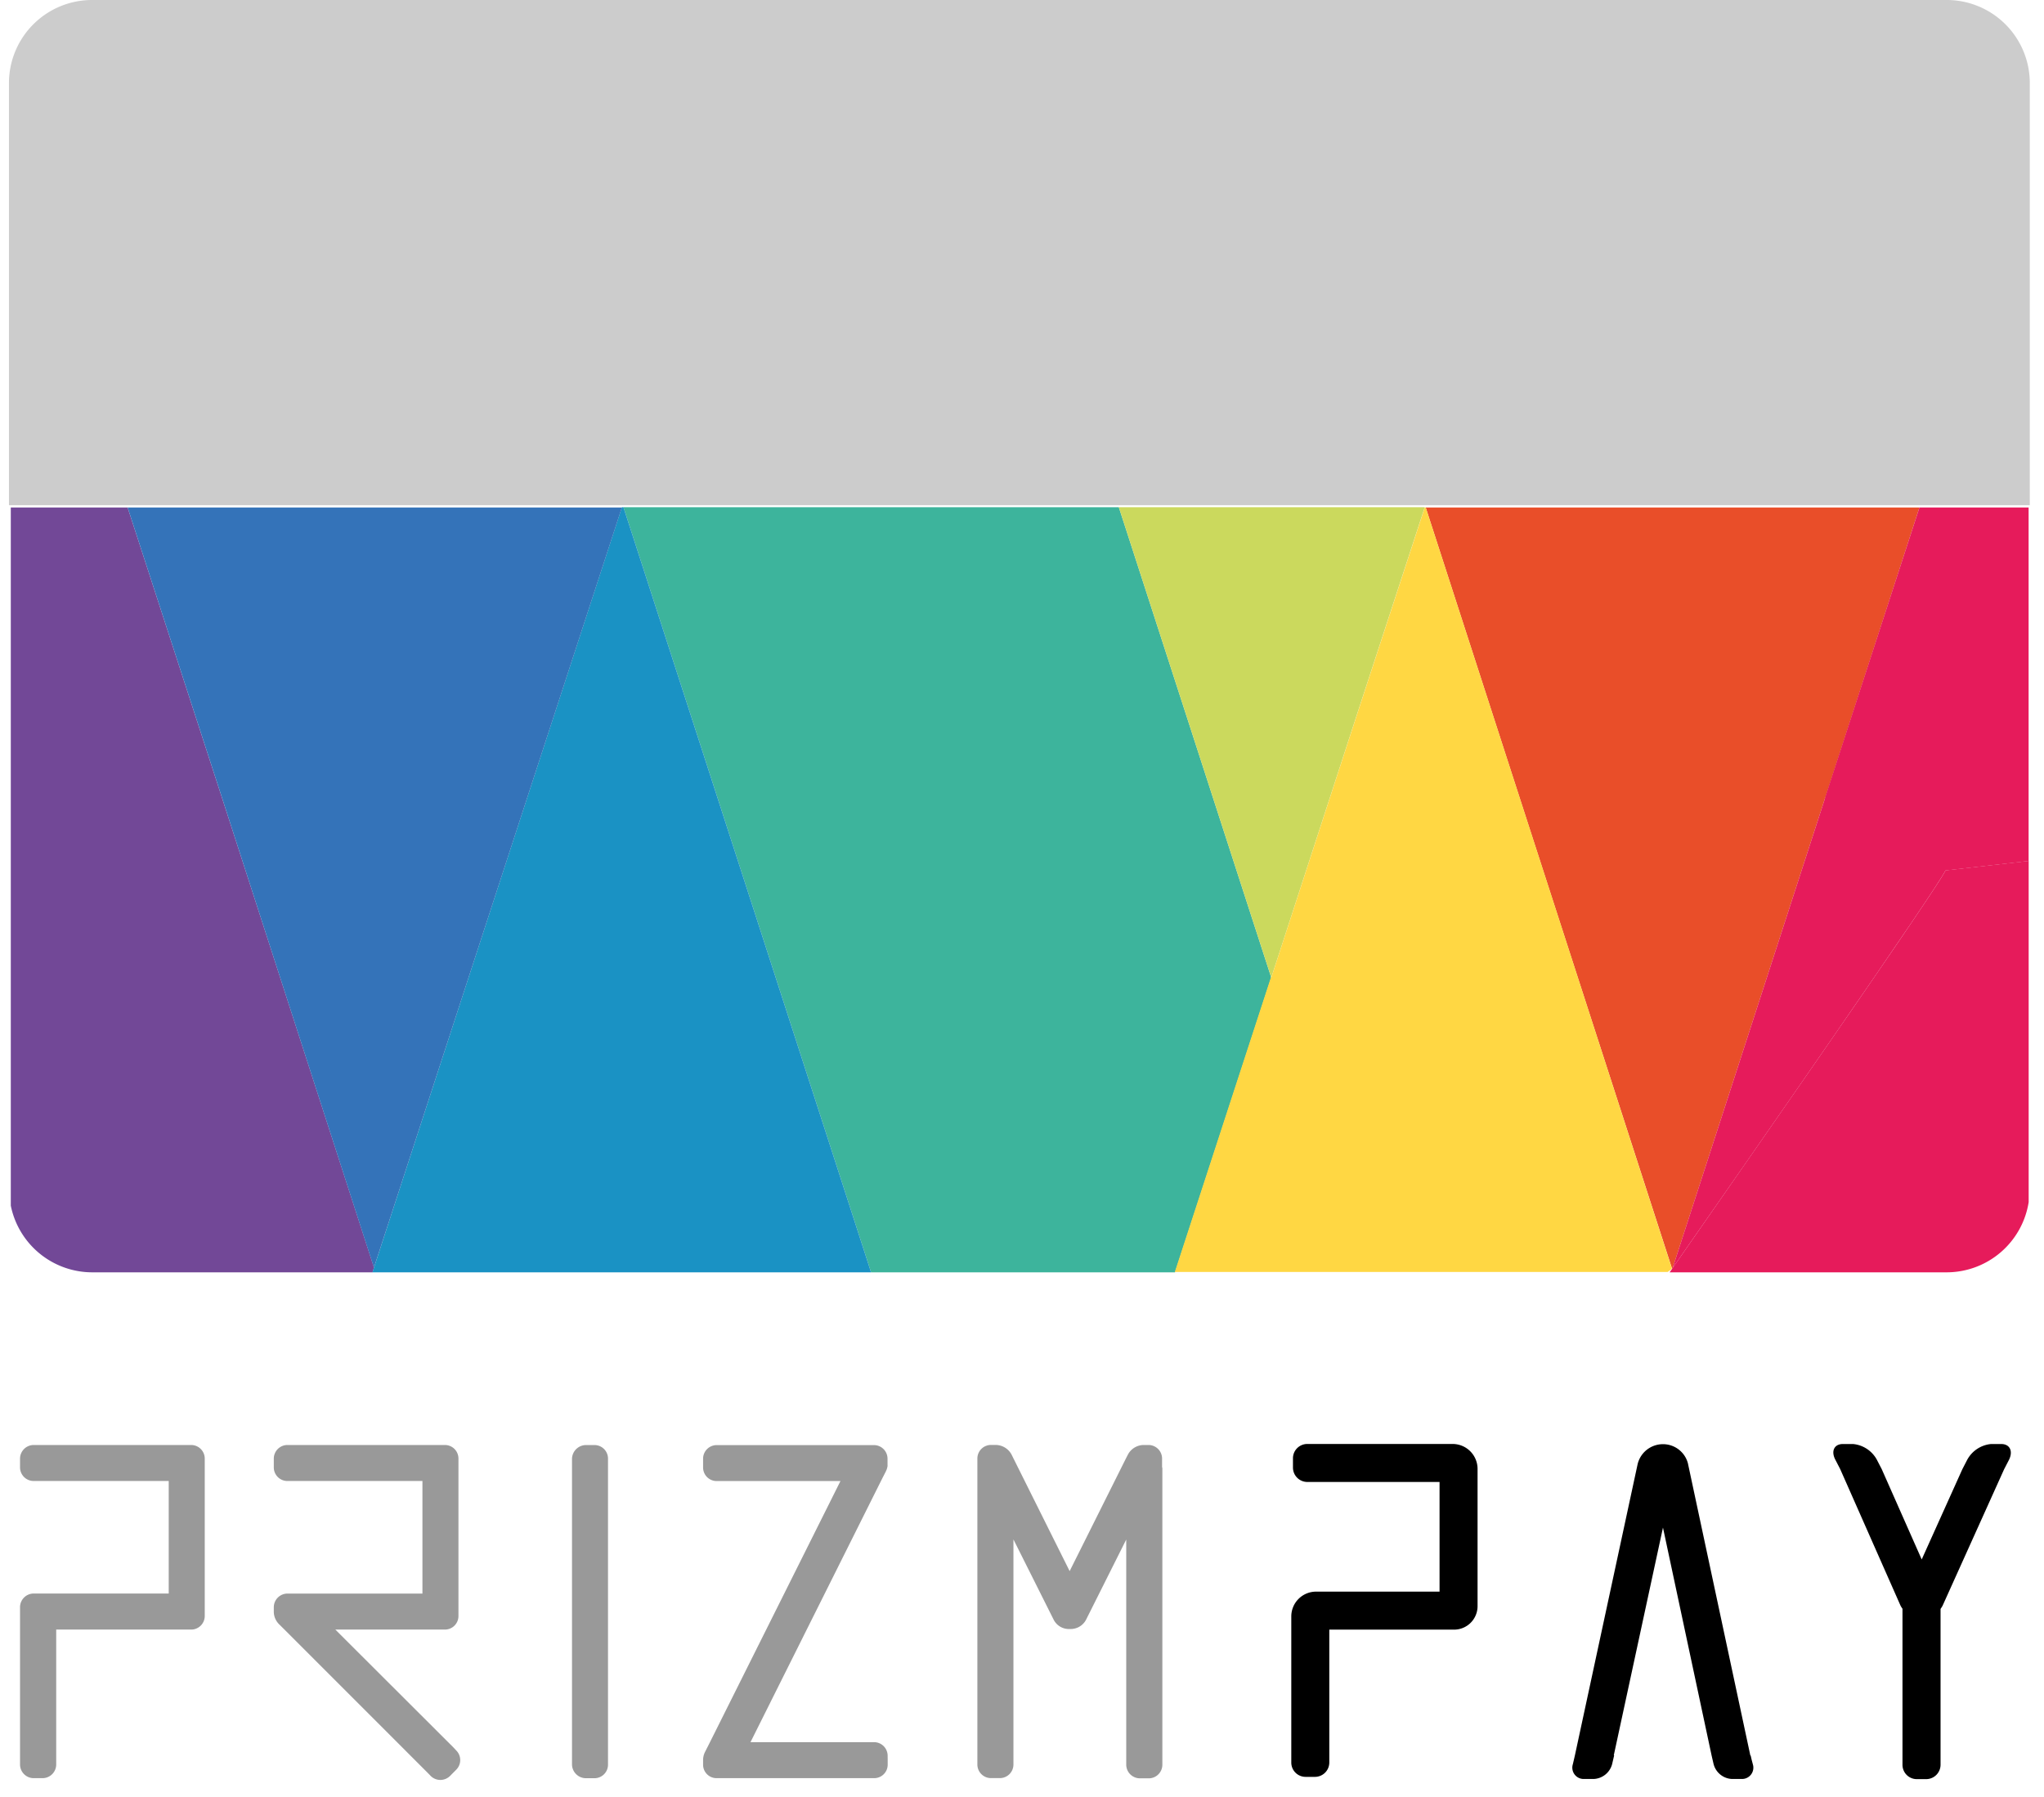<svg xmlns="http://www.w3.org/2000/svg" viewBox="0 0 378.57 332.87"><defs><style>.cls-1{fill:none;}.cls-2{fill:#999;}.cls-3{fill:#724897;}.cls-4{fill:#3db49c;}.cls-5{fill:#1a92c4;}.cls-6{fill:#e94e29;}.cls-7{fill:#3473b9;}.cls-8{fill:#cbd95d;}.cls-9{fill:#ffd743;}.cls-10{fill:#ffd73e;}.cls-11{fill:#e61b5b;}.cls-12{fill:#ccc;}</style></defs><title>资源 1</title><g id="图层_2" data-name="图层 2"><g id="Pay"><path class="cls-1" d="M360.54,0H0V332.87H378.57V0Zm.11,0A15.39,15.39,0,0,1,375.94,15.4V93.57H1.66V15.4A15.39,15.39,0,0,1,17,0Zm15.08,159.45v63.21a15.39,15.39,0,0,1-15.19,13H309.23l.33-.47-.65.47H17.06A15.4,15.4,0,0,1,2,223.31V94H375.73ZM35.41,301.84h-25v25a2.54,2.54,0,0,1-2.54,2.52H6.25a2.54,2.54,0,0,1-2.54-2.52V297.7a2.54,2.54,0,0,1,2.54-2.54h25V274.31h-25a2.53,2.53,0,0,1-2.54-2.52v-1.63a2.54,2.54,0,0,1,2.54-2.52H35.41a2.52,2.52,0,0,1,2.51,2.52v29.16A2.52,2.52,0,0,1,35.41,301.84Zm49.11,26L83.36,329a2.54,2.54,0,0,1-3.56,0l-.57-.59,0,0-26.6-26.61-.9-.89a3.29,3.29,0,0,1-1-2.36v-.8a2.54,2.54,0,0,1,2.53-2.54h25V274.31h-25a2.52,2.52,0,0,1-2.53-2.52v-1.63a2.53,2.53,0,0,1,2.53-2.52H82.4a2.51,2.51,0,0,1,2.51,2.52v29.16a2.51,2.51,0,0,1-2.51,2.52H62.11L84,323.65v0l.57.56A2.52,2.52,0,0,1,84.52,327.8ZM112.61,271v55.89a2.51,2.51,0,0,1-2.51,2.52h-1.58a2.59,2.59,0,0,1-2.58-2.59V270.25a2.61,2.61,0,0,1,2.6-2.6h1.56a2.51,2.51,0,0,1,2.51,2.51ZM164.4,326v.8a2.5,2.5,0,0,1-2.52,2.5h-.79l0,0H133.69v0h-1a2.49,2.49,0,0,1-2.51-2.5V326a3.34,3.34,0,0,1,.35-1.51l.67-1.32,24.42-48.87H132.73a2.51,2.51,0,0,1-2.51-2.52V271h0v-.82a2.52,2.52,0,0,1,2.51-2.51h29.15a2.52,2.52,0,0,1,2.52,2.52V271c0,.11,0,.23,0,.34a1.33,1.33,0,0,1,0,.24,2.46,2.46,0,0,1-.07.29.26.26,0,0,1-.05.17,1.52,1.52,0,0,1-.06.2v0c0,.08-.08.16-.1.23l-.05.1-.64,1.25L139,322.68h22.92a2.52,2.52,0,0,1,2.52,2.52V326l0,0S164.4,326,164.4,326Zm50.83-.83v1.63a2.52,2.52,0,0,1-2.52,2.52h-1.64a2.54,2.54,0,0,1-2.53-2.52V285.13L201.1,300a3.21,3.21,0,0,1-3,1.72,3.15,3.15,0,0,1-3-1.72l-7.43-14.85V326c0,.06,0,.1,0,.15v.68a2.52,2.52,0,0,1-2.53,2.52h-1.63a2.52,2.52,0,0,1-2.52-2.52V326h0V270.16a2.52,2.52,0,0,1,2.52-2.52h.84a3.37,3.37,0,0,1,3,1.84l.33.67h0L198.11,291l10.43-20.84.36-.7a3.33,3.33,0,0,1,3-1.84h.83a2.52,2.52,0,0,1,2.53,2.52v55Zm58.43-27.72a4.35,4.35,0,0,1-4.35,4.35H246.2v24.62a2.66,2.66,0,0,1-2.66,2.65h-1.72a2.65,2.65,0,0,1-2.66-2.65V299.38a4.59,4.59,0,0,1,4.59-4.58h22.87V274.49h-24.5a2.67,2.67,0,0,1-2.65-2.67V270.1a2.65,2.65,0,0,1,2.65-2.65h26.93a4.62,4.62,0,0,1,4.61,4.61Zm48.86,32h-1.77a3.68,3.68,0,0,1-3.39-2.74l-.2-.86v0l-.18-.78-9-42.18-9.08,42.18H299l-.18.78v0l-.2.86a3.7,3.7,0,0,1-3.4,2.74H293.4a2.1,2.1,0,0,1-2.1-2.74l.2-.86v0l.18-.78,11.61-53.91a4.82,4.82,0,0,1,4.68-3.72,4.77,4.77,0,0,1,4.63,3.51l11.56,54.12h.06l.18.78v0l.2.86A2.1,2.1,0,0,1,322.52,329.53Zm49.53-59.17-.47.91,0,0-.43.83h0l-11.41,25.3a5.72,5.72,0,0,1-.37.58v28.86a2.67,2.67,0,0,1-2.67,2.66H355a2.65,2.65,0,0,1-2.66-2.66V298a4.61,4.61,0,0,1-.36-.57l-11.2-25.27-.43-.83v0l-.47-.91c-.83-1.59-.2-2.9,1.4-2.9h1.88a5.61,5.61,0,0,1,4.41,2.9l.47.91v0l.43.83h0l7.41,16.74,7.54-16.74.43-.83,0,0,.47-.91a5.61,5.61,0,0,1,4.41-2.9h1.88C372.24,267.46,372.88,268.77,372.05,270.36Z"/><path class="cls-2" d="M164.4,325.2a2.52,2.52,0,0,0-2.52-2.52H139l24.41-48.86.64-1.25.05-.1c0-.07.07-.15.1-.23v0a1.52,1.52,0,0,0,.06-.2.26.26,0,0,0,.05-.17,2.46,2.46,0,0,0,.07-.29,1.33,1.33,0,0,0,0-.24c0-.11,0-.23,0-.34v-.82a2.52,2.52,0,0,0-2.52-2.52H132.73a2.52,2.52,0,0,0-2.51,2.51V271h0v.8a2.51,2.51,0,0,0,2.51,2.52h22.93l-24.42,48.87-.67,1.32a3.34,3.34,0,0,0-.35,1.51v.83a2.49,2.49,0,0,0,2.51,2.5h1v0h27.37l0,0h.79a2.5,2.5,0,0,0,2.52-2.5V326s0,0,0,0l0,0Z"/><path class="cls-2" d="M37.92,298.49V270.16a2.52,2.52,0,0,0-2.51-2.52H6.25a2.54,2.54,0,0,0-2.54,2.52v1.63a2.53,2.53,0,0,0,2.54,2.52h25v20.84h-25a2.54,2.54,0,0,0-2.54,2.54v29.14a2.54,2.54,0,0,0,2.54,2.52H7.87a2.54,2.54,0,0,0,2.54-2.52v-25h25a2.52,2.52,0,0,0,2.51-2.52Z"/><path class="cls-2" d="M110.1,267.65h-1.56a2.61,2.61,0,0,0-2.6,2.6v56.52a2.59,2.59,0,0,0,2.58,2.59h1.58a2.51,2.51,0,0,0,2.51-2.52V270.16A2.51,2.51,0,0,0,110.1,267.65Z"/><path class="cls-2" d="M215.23,271.79v-1.63a2.52,2.52,0,0,0-2.53-2.52h-.83a3.33,3.33,0,0,0-3,1.84l-.36.7L198.11,291l-10.4-20.86h0l-.33-.67a3.37,3.37,0,0,0-3-1.84h-.84a2.52,2.52,0,0,0-2.52,2.52V326h0v.82a2.52,2.52,0,0,0,2.52,2.52h1.63a2.52,2.52,0,0,0,2.53-2.52v-.68c0-.05,0-.09,0-.15V285.13L195.15,300a3.15,3.15,0,0,0,3,1.72,3.21,3.21,0,0,0,3-1.72l7.44-14.85v41.71a2.54,2.54,0,0,0,2.53,2.52h1.64a2.52,2.52,0,0,0,2.52-2.52v-55Z"/><path class="cls-2" d="M84,323.68v0L62.11,301.83H82.4a2.51,2.51,0,0,0,2.51-2.52V270.16a2.51,2.51,0,0,0-2.51-2.52H53.24a2.53,2.53,0,0,0-2.53,2.52v1.63a2.52,2.52,0,0,0,2.53,2.52h25v20.85h-25a2.54,2.54,0,0,0-2.53,2.54v.8a3.29,3.29,0,0,0,1,2.36l.9.89,26.6,26.61,0,0,.57.59a2.54,2.54,0,0,0,3.56,0l1.16-1.17a2.52,2.52,0,0,0,0-3.56Z"/><path d="M269.05,267.45H242.12a2.65,2.65,0,0,0-2.65,2.65v1.72a2.67,2.67,0,0,0,2.65,2.67h24.5V294.8H243.75a4.59,4.59,0,0,0-4.59,4.58v27.08a2.65,2.65,0,0,0,2.66,2.65h1.72a2.66,2.66,0,0,0,2.66-2.65V301.84h23.11a4.35,4.35,0,0,0,4.35-4.35V272.06A4.62,4.62,0,0,0,269.05,267.45Z"/><path d="M324.42,325.93v0l-.18-.78h-.06L312.61,271a4.77,4.77,0,0,0-4.63-3.51,4.82,4.82,0,0,0-4.68,3.72l-11.61,53.91-.18.78v0l-.2.86a2.1,2.1,0,0,0,2.1,2.74h1.77a3.7,3.7,0,0,0,3.4-2.74l.2-.86v0l.18-.78h-.07L308,282.94l9,42.18.18.78v0l.2.86a3.68,3.68,0,0,0,3.39,2.74h1.77a2.1,2.1,0,0,0,2.1-2.74Z"/><path d="M370.65,267.46h-1.88a5.61,5.61,0,0,0-4.41,2.9l-.47.91,0,0-.43.83-7.54,16.74-7.41-16.74h0l-.43-.83v0l-.47-.91a5.61,5.61,0,0,0-4.41-2.9h-1.88c-1.6,0-2.23,1.31-1.4,2.9l.47.91v0l.43.83L352,297.4a4.61,4.61,0,0,0,.36.57v28.9a2.65,2.65,0,0,0,2.66,2.66h1.72a2.67,2.67,0,0,0,2.67-2.66V298a5.72,5.72,0,0,0,.37-.58l11.41-25.3h0l.43-.83,0,0,.47-.91C372.88,268.77,372.24,267.46,370.65,267.46Z"/><path class="cls-3" d="M41,147.39,23.64,94H2V223.31a15.4,15.4,0,0,0,15.09,12.35H69l.28-.86S41,147.39,41,147.39Z"/><polygon class="cls-4" points="235.4 181.03 235.4 180.91 207.22 93.95 115.47 93.95 152.35 207.9 161.33 235.66 217.63 235.66 235.44 181.07 235.4 181.03"/><polygon class="cls-5" points="115.47 93.95 115.18 93.95 69.26 234.8 68.98 235.66 161.33 235.66 152.35 207.9 115.47 93.95"/><path class="cls-6" d="M309.69,235l.1-.14,28.22-87,0-.08-.08-.08.12.08L355.5,94H264.06l22.78,70.41Z"/><path class="cls-7" d="M69.26,234.8,115.18,94H23.64L41,147.39S69.26,234.8,69.26,234.8Z"/><polygon class="cls-8" points="235.48 180.99 251.12 132.96 263.88 93.95 207.22 93.95 235.4 180.91 235.48 180.99"/><path class="cls-9" d="M286.84,164.36,264.06,94h-.18l-12.76,39-15.64,48-.08-.08V181l0,0-17.81,54.59h91.28l.65-.47.13-.19Z"/><polygon class="cls-10" points="337.96 147.8 338.01 147.88 338.01 147.8 337.89 147.72 337.96 147.8"/><path class="cls-11" d="M338,147.8v.08l-28.22,87c14.24-20.42,49.31-70.79,50.54-73.65l15.4-1.75V94H355.5Z"/><path class="cls-11" d="M309.79,234.86l-.1.14-.13.19-.33.47h51.31a15.39,15.39,0,0,0,15.19-13V159.46l-15.4,1.75C359.1,164.07,324,214.44,309.79,234.86Z"/><path class="cls-12" d="M1.66,15.4V93.57H375.94V15.4A15.39,15.39,0,0,0,360.65,0H17A15.39,15.39,0,0,0,1.66,15.4Z"/></g></g></svg>